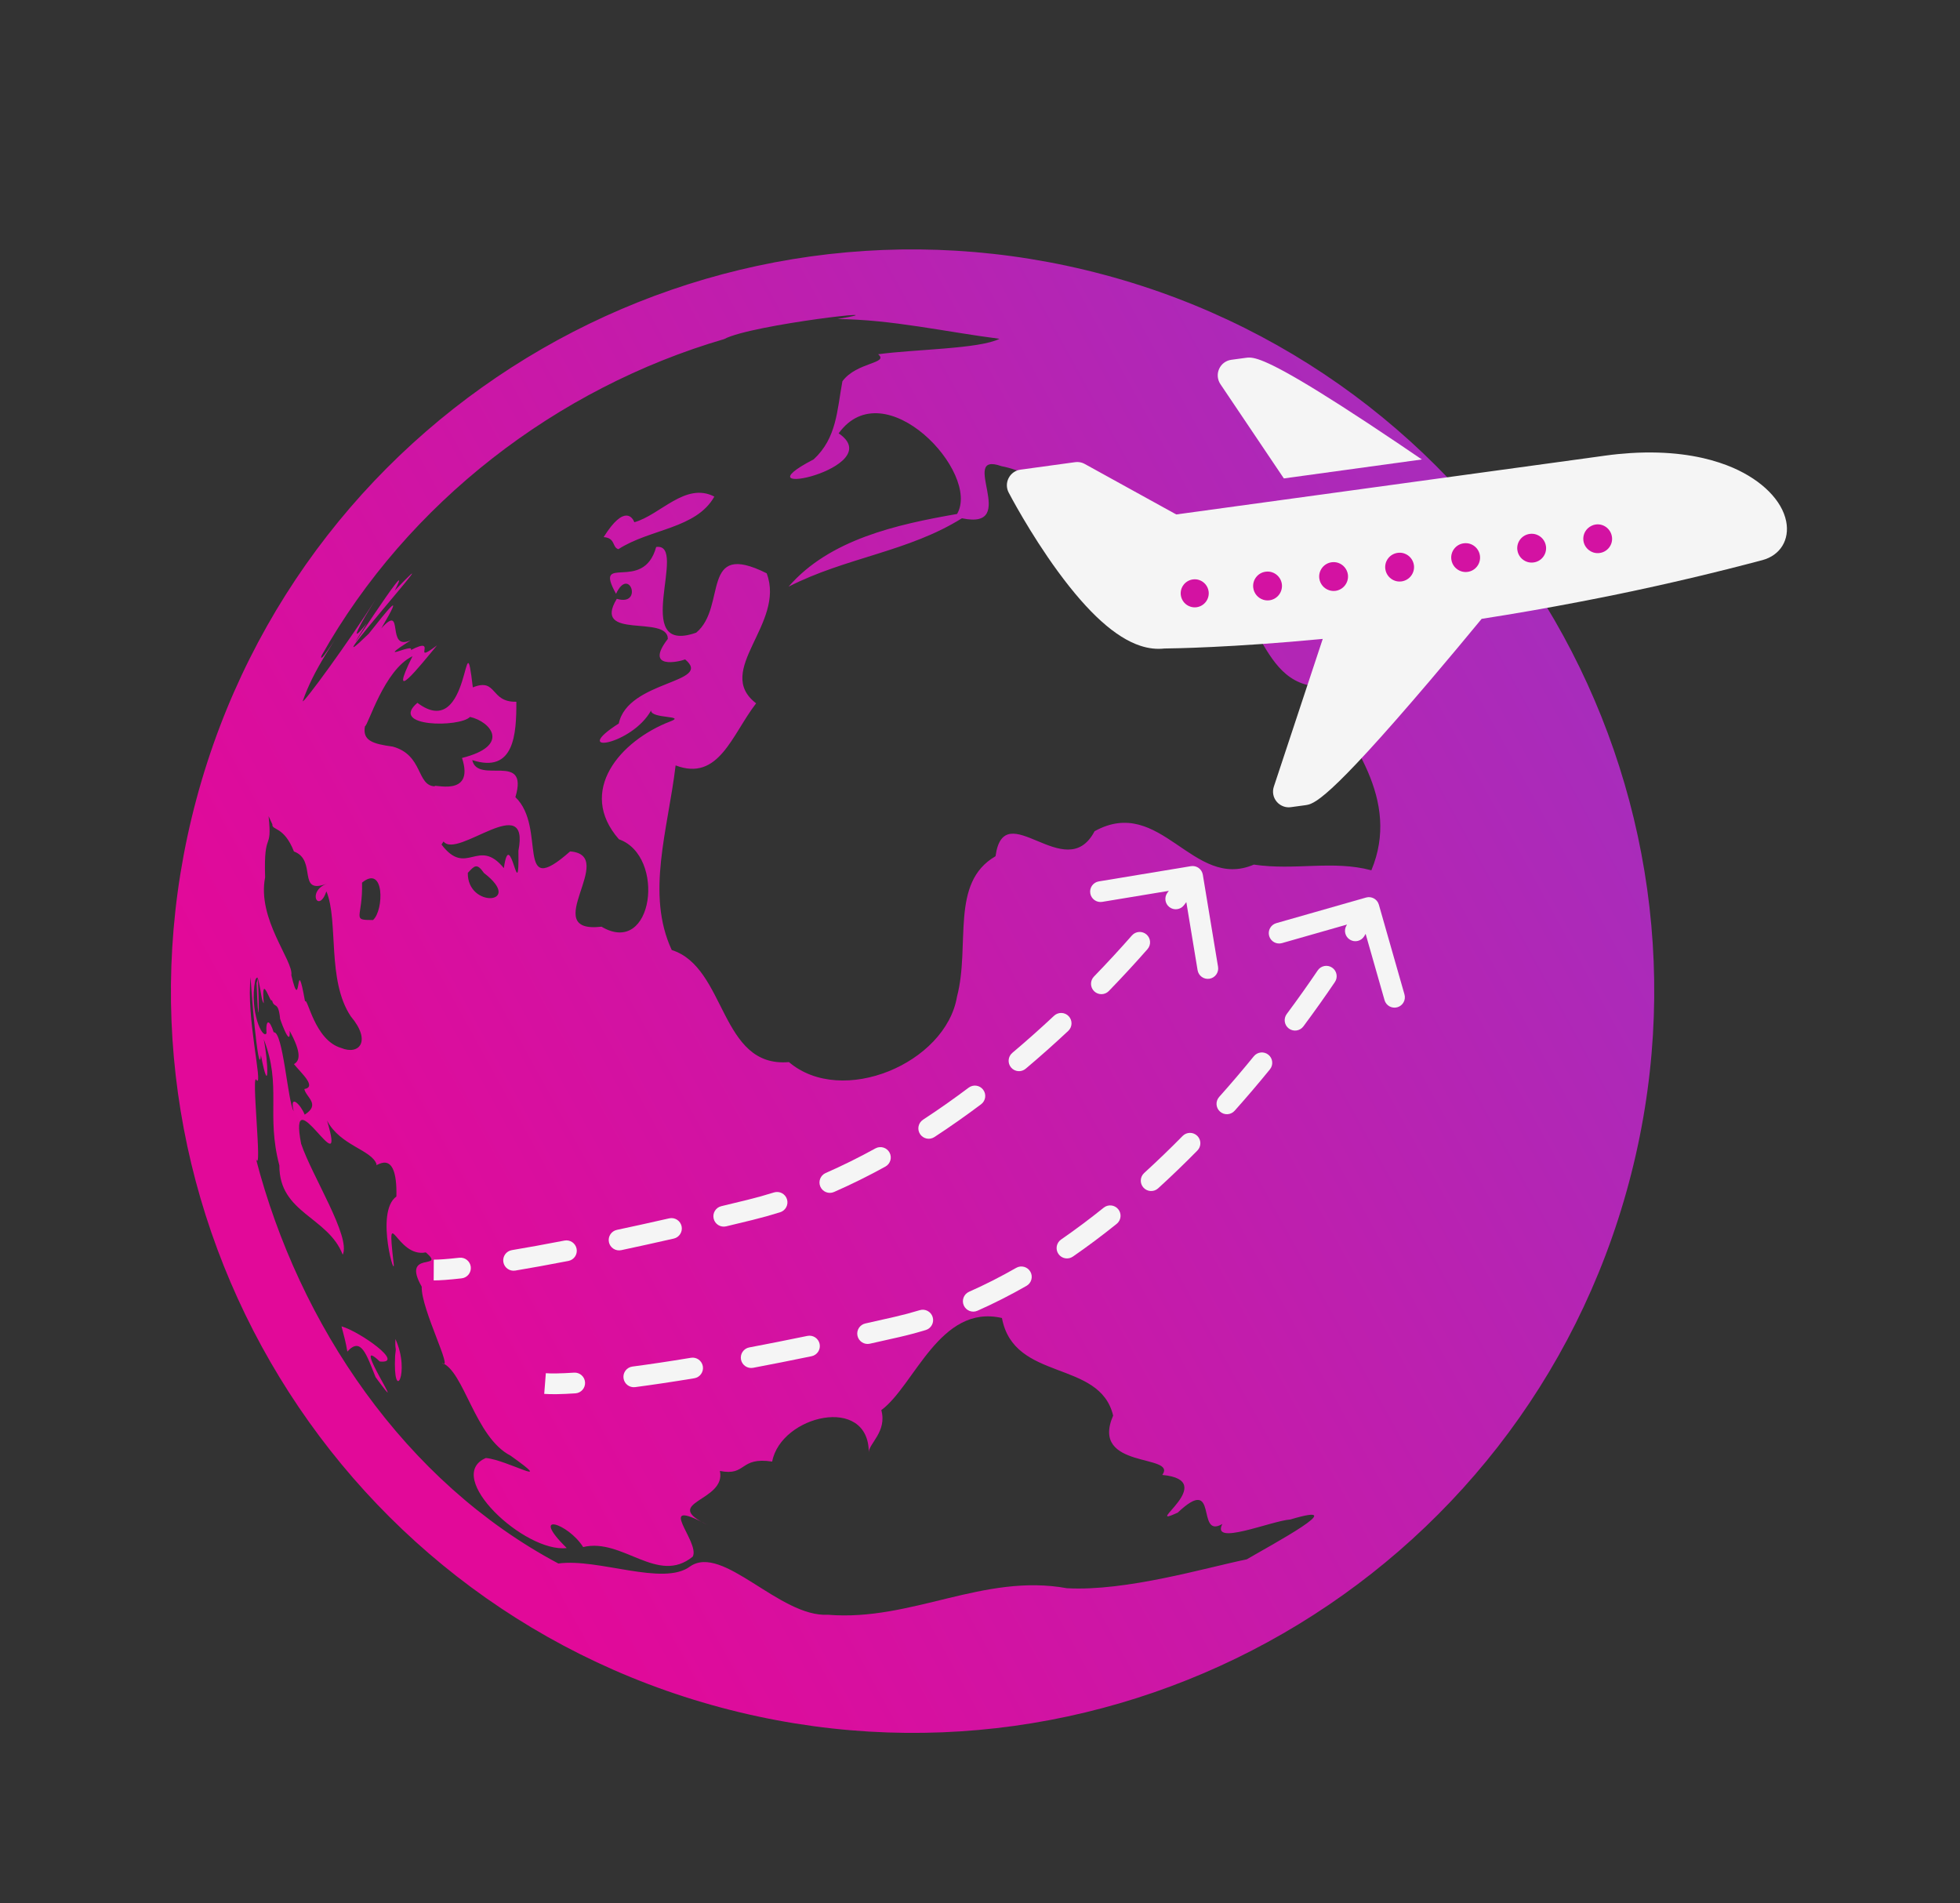 <svg width="378" height="367" viewBox="0 0 378 367" fill="none" xmlns="http://www.w3.org/2000/svg">
<rect x="0" y="0" width="378" height="367" fill="#333333" stroke="none"/>
<path d="M76.256 258.204C76.17 260.899 76.496 259.251 76.202 261.428C75.73 270.959 79.249 264.731 76.256 258.204ZM122.333 100.704C122.075 99.941 120.47 97.082 116.418 103.572C118.745 103.733 118.024 105.564 119.265 105.896C125.415 101.935 134.249 101.988 137.768 95.76C132.18 92.875 127.329 99.325 122.333 100.704ZM73.243 262.544C78.262 263.021 69.357 256.76 65.864 255.766C66.297 257.386 66.731 259.006 66.988 260.636C69.625 257.7 70.665 261.159 72.433 265.565C79.719 275.498 67.068 256.667 73.243 262.544ZM37.873 154.119C17.43 230.413 62.695 308.815 138.989 329.258C215.229 349.686 293.685 304.435 314.127 228.141C334.57 151.848 289.251 73.431 213.011 53.003C136.717 32.56 58.316 77.825 37.873 154.119ZM85.15 162.855L85.539 162.265C88.191 165.751 102.265 152.289 99.981 164.053C100.164 175.668 98.389 158.769 97.174 167.406C92.208 161.334 89.975 169.237 85.15 162.855ZM76.448 230.728C72.169 233.746 76.564 247.993 75.871 243.239C74.55 231.55 76.491 242.653 82.12 241.501C86.207 245.025 77.277 241.013 81.331 248.114C81.164 252.406 87.676 264.792 85.203 262.799C89.487 264.294 91.587 277.174 98.452 280.691C107.53 287.171 97.829 281.507 93.702 281.153C85.404 284.712 101.225 299.477 109.29 298.515C101.973 291.292 109.587 293.737 112.464 298.324C120.069 296.488 126.852 305.707 133.598 300.17C135.109 297.337 125.883 288.388 136.451 294.053C127.177 289.602 140.13 289.603 138.835 283.646C144.047 284.696 142.526 280.877 148.919 281.838C150.614 272.923 167.538 268.899 167.553 280.065C167.541 278.384 171.116 276.046 169.966 271.921C176.388 267.165 181.246 251.407 193.232 254.156C195.531 266.511 212.095 262.102 214.677 272.971C210.137 283.437 227.114 280.294 224.159 284.418C235.495 285.489 219.806 295.049 227.126 291.69C235.18 284.075 230.534 296.883 235.734 293.881C233.533 298.207 245.025 293.305 248.864 293.004C261.312 289.284 244.972 298.033 240.443 300.694C232.611 302.297 217.209 306.902 205.756 306.262C189.654 303.336 175.811 312.696 159.682 311.381C150.351 311.888 139.412 297.68 133.092 302.059C127.945 305.942 115.369 300.433 107.682 301.496C78.069 285.754 57.671 255.48 49.362 223.471C50.7 226.894 48.293 205.662 49.534 208.366C50.724 209.32 47.416 195.769 48.353 188.387C48.258 189.171 49.869 208.629 50.321 203.487C52.005 212.093 51.737 204.676 50.861 200.393C54.394 209.436 51.268 214.844 53.879 224.739C53.832 233.979 63.266 234.599 66.096 241.95C67.713 238.508 60.16 226.769 58.069 220.541C55.441 206.825 67.104 229.555 63.076 216.1C65.65 220.953 71.64 221.691 72.623 224.499C71.981 225.599 76.686 220.556 76.448 230.728ZM56.688 205.193C58.028 206.882 61.18 209.578 58.694 210.01C59.019 211.601 61.896 212.95 58.76 214.943C58.046 213.075 55.782 210.733 56.63 214.257C55.495 212.449 54.587 198.79 52.78 199.057C51.97 196.469 51.211 196.497 51.395 199.264C50.616 200.444 48.118 195.09 49.194 189.133C49.411 188.323 50.037 188.144 49.485 189.558C49.826 199.075 50.083 195.096 49.731 188.64C50.418 191.253 50.377 192.919 50.869 193.456C50.301 186.943 52.347 194.199 52.439 192.778C52.854 194.682 53.644 192.812 54.018 196.382C53.691 195.658 56.108 202.609 55.861 198.784C58.187 203.051 57.836 204.576 56.688 205.193ZM65.791 202.081C60.641 200.585 59.344 192.257 58.829 193.102C56.97 182.773 58.138 196.329 56.19 188.058C56.643 185.288 49.543 177.255 51.129 169.179C50.827 159.73 52.548 164.528 51.801 157.389L52.533 158.973C52.392 160.149 54.764 159.281 56.687 164.192C61.265 165.881 57.126 172.695 63.127 170.37C59.092 171.833 61.429 176.276 62.953 171.885C65.335 177.67 62.99 189.012 67.655 195.988C71.694 200.771 69.276 203.535 65.791 202.081ZM93.337 168.345C101.202 174.385 90.104 175.228 90.221 168.319C91.518 166.932 91.961 166.357 93.337 168.345ZM71.938 177.415C67.656 177.425 69.992 177.125 69.824 170.198C74.193 166.627 74.056 175.554 71.938 177.415ZM257.219 119.382C247.119 122.112 242.033 108.72 235.707 102.977C244.155 105.761 252.337 109.11 257.219 119.382ZM162.464 73.521C161.421 79.14 161.386 84.451 156.926 88.576C141.344 96.661 171.627 90.26 161.74 83.562C170.563 71.353 189.199 91.152 184.58 99.109C172.934 101.135 159.959 104.02 152.083 113.128C163.139 107.474 175.162 106.416 185.515 99.938C196.897 102.351 184.624 86.861 193.123 89.89C208.358 92.815 212.5 113.183 228.338 114.072C243.782 111.039 241.016 131.291 253.857 132.36C260.541 142.594 270.156 154.192 264.479 167.823C257.034 165.827 249.709 167.913 241.816 166.723C230.051 171.783 223.859 153.237 211.098 160.285C205.541 170.882 193.644 153.122 191.993 165.113C183.168 170.208 187.18 182.213 184.559 192.209C182.392 205.045 162.372 213.502 152.153 204.807C138.773 205.964 140.156 186.557 129.549 183.195C124.528 172.365 128.814 160.039 130.297 147.598C138.645 150.76 141.128 141.71 145.823 135.624C137.57 129.306 151.556 120.274 147.858 110.55C134.905 104.073 140.283 117.022 134.264 122.002C121.37 126.527 132.918 104.581 126.548 105.477C124.065 114.527 114.324 106.423 118.808 114.506C121.38 109.007 124.091 117.02 118.955 115.471C114.076 123.532 128.796 118.455 128.797 123.197C124.184 129.19 131.026 127.611 132.132 127.155C137.664 131.761 121.116 131.143 119.336 139.514C109.639 145.706 121.868 143.663 125.557 137.017C125.583 138.644 132.425 137.932 129.275 139.112C119.605 142.825 111.217 152.548 119.367 161.845C128.459 165.033 126.043 184.626 116.007 178.699C103.599 180.116 119.356 164.907 109.951 164.18C99.112 173.767 105.57 159.594 99.396 153.718C102.065 144.833 92.159 151.374 91.074 146.573C99.214 149.216 99.601 141.513 99.583 135.32C94.459 135.451 95.922 130.638 91.188 132.551C89.432 117.738 90.938 143.413 80.501 135.528C74.962 140.231 88.646 140.312 90.645 138.246C94.627 139.139 98.587 143.786 89.103 146.16C91.681 154.022 83.074 150.964 83.875 151.641C80.274 151.486 81.673 145.615 75.752 143.971C71.846 143.444 69.878 142.802 70.385 140.046C70.983 139.975 74.05 129.173 79.555 126.542C74.646 136.446 80.862 128.569 84.278 124.453C78.995 128.416 84.813 122.457 79.236 125.358C79.994 123.826 71.885 128.188 79.228 123.447C74.27 125.762 78.146 116.044 73.534 121.17C78.29 113.133 74.704 117.667 71.119 122.2C58.914 134.081 89.197 100.268 76.123 113.883C81.068 104.278 62.405 133.57 70.733 120.188C66.816 125.095 69.61 120.06 72.519 115.462C67.299 123.721 58.451 135.807 58.38 135.21C59.434 132.138 60.96 129.251 62.618 126.514C67.842 118.025 61.262 128.985 61.996 126.463C78.644 96.92 107.349 74.829 139.661 65.387C144.871 62.561 175.212 59.183 161.514 61.527C171.906 61.593 182.474 64.02 192.764 65.331C188.882 67.299 176.497 67.334 169.354 68.311C171.532 70.11 165.196 69.8 162.464 73.521Z" fill="url(#paint0_linear_27_163)"/>
<path d="M240.227 69.006L237.469 69.38C236.431 69.52 235.538 70.187 235.114 71.144C234.683 72.098 234.782 73.209 235.363 74.074L247.599 92.255L274.212 88.6C272.82 87.649 271.405 86.691 269.982 85.73C252.249 73.77 245.589 70.244 242.636 69.279C241.311 68.855 240.728 68.939 240.227 69.006Z" fill="#F5F5F5"/>
<path d="M344.475 100.516C343.671 96.506 339.838 92.653 334.237 90.208C333.442 89.863 332.538 89.517 331.525 89.186C327.574 87.896 321.969 86.904 314.477 87.366C312.903 87.468 311.253 87.623 309.513 87.867L307.38 88.163L226.85 99.203L209.211 89.473C209.043 89.384 208.873 89.303 208.687 89.242C208.254 89.101 207.788 89.06 207.331 89.124L196.807 90.565C195.831 90.699 194.976 91.301 194.526 92.181C194.068 93.058 194.069 94.103 194.527 94.979C194.691 95.29 198.595 102.776 204.013 110.184C209.893 118.221 215.146 122.965 219.947 124.533C221.532 125.051 223.058 125.224 224.551 125.053C226.156 125.038 237.544 124.881 255.1 123.205L245.668 151.695C245.335 152.69 245.542 153.785 246.213 154.586C246.581 155.031 247.067 155.352 247.608 155.529C248.041 155.67 248.496 155.716 248.964 155.646L251.721 155.272C253.353 155.044 255.823 154.712 275.866 131.141C279.365 127.03 282.796 122.914 285.745 119.334C292.125 118.346 298.469 117.235 304.768 116.023C307.306 115.535 309.831 115.033 312.354 114.514C321.668 112.584 330.865 110.411 339.888 108.011C343.347 107.087 345.186 104.076 344.475 100.516Z" fill="#F5F5F5"/>
<path d="M230.76 117.097C230.343 117.152 229.942 117.104 229.574 116.984C228.611 116.67 227.871 115.829 227.727 114.766C227.535 113.289 228.577 111.932 230.057 111.733C230.474 111.678 230.877 111.718 231.246 111.838C232.208 112.152 232.949 112.993 233.093 114.056C233.282 115.54 232.24 116.897 230.76 117.097Z" fill="#D312A2"/>
<path d="M244.819 115.757C244.389 115.814 243.978 115.765 243.599 115.641C242.609 115.318 241.848 114.453 241.7 113.361C241.495 111.84 242.566 110.444 244.096 110.242C244.525 110.186 244.939 110.227 245.318 110.35C246.3 110.671 247.069 111.538 247.217 112.63C247.409 114.165 246.337 115.56 244.819 115.757Z" fill="#D312A2"/>
<path d="M257.554 113.936C257.125 113.992 256.713 113.943 256.334 113.82C255.345 113.496 254.583 112.632 254.435 111.54C254.238 110.021 255.302 108.623 256.831 108.421C257.26 108.364 257.674 108.405 258.053 108.529C259.035 108.849 259.804 109.717 259.953 110.809C260.147 112.335 259.075 113.731 257.554 113.936Z" fill="#D312A2"/>
<path d="M270.29 112.114C269.86 112.17 269.446 112.129 269.067 112.005C268.078 111.682 267.316 110.818 267.168 109.725C266.963 108.204 268.035 106.809 269.564 106.606C269.993 106.55 270.408 106.591 270.786 106.715C271.776 107.038 272.537 107.903 272.686 108.995C272.883 110.514 271.811 111.909 270.29 112.114Z" fill="#D312A2"/>
<path d="M283.02 110.282C282.591 110.339 282.179 110.29 281.8 110.166C280.811 109.843 280.049 108.978 279.901 107.886C279.696 106.364 280.77 104.961 282.297 104.767C282.726 104.71 283.14 104.751 283.519 104.875C284.509 105.198 285.27 106.063 285.419 107.155C285.618 108.692 284.547 110.087 283.02 110.282Z" fill="#D312A2"/>
<path d="M295.756 108.46C295.326 108.517 294.912 108.476 294.533 108.352C293.544 108.029 292.782 107.164 292.634 106.072C292.429 104.551 293.501 103.155 295.03 102.953C295.459 102.896 295.874 102.938 296.252 103.061C297.242 103.385 298.004 104.249 298.152 105.341C298.354 106.87 297.282 108.266 295.756 108.46Z" fill="#D312A2"/>
<path d="M308.491 106.639C308.062 106.695 307.648 106.654 307.269 106.53C306.968 106.432 306.691 106.282 306.446 106.09C305.877 105.657 305.472 105.011 305.37 104.25C305.208 103.017 305.885 101.886 306.947 101.386C307.201 101.263 307.47 101.172 307.756 101.136C308.185 101.08 308.599 101.121 308.978 101.245C309.96 101.565 310.729 102.433 310.877 103.525C311.092 105.041 310.021 106.436 308.491 106.639Z" fill="#D312A2"/>
<path d="M265.923 174.451C265.62 173.389 264.513 172.773 263.451 173.077L246.142 178.017C245.08 178.32 244.465 179.427 244.768 180.489C245.071 181.551 246.178 182.166 247.24 181.863L262.626 177.472L267.017 192.857C267.32 193.92 268.427 194.535 269.489 194.232C270.551 193.929 271.167 192.822 270.863 191.76L265.923 174.451ZM110.968 268.684C112.07 268.611 112.905 267.659 112.832 266.557C112.76 265.455 111.807 264.62 110.705 264.693L110.968 268.684ZM121.972 263.518C120.877 263.662 120.106 264.667 120.25 265.762C120.395 266.857 121.4 267.628 122.495 267.484L121.972 263.518ZM133.903 265.774C134.993 265.594 135.73 264.564 135.55 263.474C135.369 262.385 134.34 261.647 133.25 261.827L133.903 265.774ZM144.502 259.829C143.416 260.034 142.703 261.08 142.907 262.165C143.112 263.251 144.158 263.964 145.244 263.759L144.502 259.829ZM156.518 261.525C157.6 261.301 158.295 260.243 158.072 259.161C157.848 258.08 156.789 257.384 155.708 257.608L156.518 261.525ZM166.892 255.208C165.813 255.447 165.133 256.515 165.373 257.593C165.612 258.672 166.68 259.352 167.758 259.112L166.892 255.208ZM178.539 256.474C179.596 256.154 180.194 255.037 179.874 253.98C179.553 252.923 178.437 252.325 177.38 252.646L178.539 256.474ZM186.892 249.095C185.882 249.542 185.426 250.724 185.873 251.734C186.32 252.744 187.501 253.2 188.511 252.753L186.892 249.095ZM197.969 247.957C198.928 247.41 199.262 246.188 198.714 245.229C198.166 244.27 196.944 243.936 195.985 244.484L197.969 247.957ZM204.637 239.023C203.728 239.651 203.5 240.897 204.128 241.806C204.756 242.715 206.002 242.942 206.91 242.315L204.637 239.023ZM215.361 236.001C216.222 235.31 216.359 234.051 215.667 233.19C214.976 232.328 213.717 232.191 212.856 232.883L215.361 236.001ZM220.661 226.193C219.845 226.937 219.786 228.202 220.53 229.018C221.273 229.835 222.538 229.894 223.355 229.15L220.661 226.193ZM230.925 221.859C231.7 221.072 231.69 219.806 230.903 219.031C230.116 218.256 228.849 218.266 228.075 219.053L230.925 221.859ZM235.124 211.527C234.389 212.351 234.461 213.615 235.285 214.351C236.109 215.086 237.373 215.015 238.108 214.191L235.124 211.527ZM244.912 206.209C245.61 205.353 245.481 204.093 244.625 203.395C243.768 202.698 242.509 202.827 241.811 203.683L244.912 206.209ZM248.155 195.537C247.496 196.423 247.679 197.676 248.565 198.336C249.451 198.995 250.704 198.812 251.364 197.926L248.155 195.537ZM257.444 189.368C258.063 188.453 257.823 187.209 256.908 186.59C255.993 185.971 254.75 186.211 254.131 187.126L257.444 189.368ZM259.678 178.465C259.108 179.411 259.413 180.64 260.359 181.21C261.306 181.78 262.535 181.475 263.105 180.529L259.678 178.465ZM104.956 268.787C106.216 268.886 108.215 268.865 110.968 268.684L110.705 264.693C108.01 264.87 106.238 264.876 105.269 264.8L104.956 268.787ZM122.495 267.484C125.815 267.046 129.609 266.484 133.903 265.774L133.25 261.827C128.995 262.531 125.244 263.086 121.972 263.518L122.495 267.484ZM145.244 263.759C148.754 263.097 152.509 262.355 156.518 261.525L155.708 257.608C151.72 258.433 147.988 259.171 144.502 259.829L145.244 263.759ZM167.758 259.112C169.588 258.706 171.462 258.284 173.381 257.846L172.489 253.946C170.579 254.383 168.713 254.803 166.892 255.208L167.758 259.112ZM173.381 257.846C175.112 257.45 176.832 256.991 178.539 256.474L177.38 252.646C175.758 253.137 174.127 253.572 172.489 253.946L173.381 257.846ZM188.511 252.753C191.722 251.332 194.878 249.723 197.969 247.957L195.985 244.484C193.002 246.188 189.969 247.734 186.892 249.095L188.511 252.753ZM206.91 242.315C209.796 240.321 212.615 238.207 215.361 236.001L212.856 232.883C210.179 235.033 207.437 237.089 204.637 239.023L206.91 242.315ZM223.355 229.15C225.961 226.776 228.487 224.336 230.925 221.859L228.075 219.053C225.683 221.482 223.21 223.871 220.661 226.193L223.355 229.15ZM238.108 214.191C240.484 211.529 242.755 208.858 244.912 206.209L241.811 203.683C239.689 206.287 237.458 208.913 235.124 211.527L238.108 214.191ZM251.364 197.926C253.555 194.982 255.586 192.113 257.444 189.368L254.131 187.126C252.306 189.822 250.31 192.642 248.155 195.537L251.364 197.926ZM263.105 180.529C264.071 178.926 264.953 177.402 265.748 175.972L262.252 174.028C261.481 175.415 260.622 176.898 259.678 178.465L263.105 180.529Z" fill="#F5F5F5"/>
<path d="M231.973 168.674C231.793 167.584 230.763 166.847 229.674 167.027L211.915 169.964C210.825 170.144 210.088 171.174 210.268 172.263C210.448 173.353 211.478 174.09 212.568 173.91L228.353 171.3L230.964 187.085C231.144 188.175 232.174 188.912 233.263 188.732C234.353 188.552 235.09 187.522 234.91 186.432L231.973 168.674ZM89.03 246.508C90.128 246.384 90.916 245.393 90.792 244.295C90.667 243.198 89.676 242.409 88.579 242.534L89.03 246.508ZM98.718 241.066C97.629 241.248 96.893 242.279 97.075 243.368C97.257 244.458 98.288 245.193 99.378 245.011L98.718 241.066ZM109.621 243.151C110.705 242.941 111.414 241.891 111.203 240.807C110.993 239.722 109.943 239.014 108.859 239.224L109.621 243.151ZM118.976 237.161C117.896 237.391 117.206 238.453 117.436 239.534C117.666 240.614 118.728 241.304 119.809 241.074L118.976 237.161ZM129.94 238.841C131.017 238.596 131.692 237.524 131.447 236.447C131.202 235.37 130.13 234.695 129.053 234.94L129.94 238.841ZM139.116 232.59C138.041 232.847 137.379 233.926 137.636 235.001C137.893 236.075 138.973 236.737 140.047 236.48L139.116 232.59ZM150.462 233.761C151.516 233.431 152.103 232.309 151.774 231.255C151.444 230.201 150.322 229.613 149.268 229.943L150.462 233.761ZM159.241 226.193C158.23 226.636 157.768 227.815 158.211 228.827C158.654 229.839 159.834 230.3 160.846 229.857L159.241 226.193ZM170.757 224.955C171.725 224.422 172.078 223.206 171.545 222.238C171.012 221.271 169.796 220.918 168.829 221.451L170.757 224.955ZM178.016 215.916C177.091 216.521 176.832 217.76 177.436 218.684C178.041 219.609 179.28 219.868 180.205 219.264L178.016 215.916ZM189.213 212.939C190.096 212.276 190.275 211.022 189.612 210.138C188.949 209.255 187.695 209.076 186.811 209.739L189.213 212.939ZM195.231 203.031C194.387 203.743 194.28 205.004 194.992 205.849C195.704 206.693 196.966 206.8 197.81 206.088L195.231 203.031ZM206.017 198.792C206.824 198.038 206.866 196.772 206.112 195.965C205.357 195.159 204.092 195.117 203.285 195.871L206.017 198.792ZM210.975 188.318C210.206 189.111 210.225 190.377 211.018 191.146C211.811 191.915 213.077 191.896 213.846 191.103L210.975 188.318ZM221.302 183.03C222.031 182.2 221.949 180.936 221.119 180.207C220.289 179.479 219.025 179.56 218.296 180.39L221.302 183.03ZM225.172 172.108C224.493 172.979 224.648 174.236 225.52 174.915C226.391 175.594 227.647 175.439 228.327 174.568L225.172 172.108ZM83.638 246.906C84.754 246.912 86.544 246.791 89.03 246.508L88.579 242.534C86.137 242.811 84.534 242.911 83.66 242.906L83.638 246.906ZM99.378 245.011C102.357 244.513 105.763 243.9 109.621 243.151L108.859 239.224C105.032 239.967 101.66 240.574 98.718 241.066L99.378 245.011ZM119.809 241.074C122.962 240.402 126.336 239.66 129.94 238.841L129.053 234.94C125.467 235.756 122.11 236.494 118.976 237.161L119.809 241.074ZM140.047 236.48C141.693 236.086 143.378 235.678 145.104 235.256L144.153 231.37C142.434 231.791 140.755 232.197 139.116 232.59L140.047 236.48ZM145.104 235.256C146.9 234.816 148.687 234.316 150.462 233.761L149.268 229.943C147.569 230.474 145.864 230.952 144.153 231.37L145.104 235.256ZM160.846 229.857C164.208 228.385 167.517 226.739 170.757 224.955L168.829 221.451C165.684 223.182 162.484 224.773 159.241 226.193L160.846 229.857ZM180.205 219.264C183.29 217.247 186.297 215.127 189.213 212.939L186.811 209.739C183.96 211.88 181.023 213.95 178.016 215.916L180.205 219.264ZM197.81 206.088C200.665 203.68 203.406 201.235 206.017 198.792L203.285 195.871C200.72 198.27 198.031 200.669 195.231 203.031L197.81 206.088ZM213.846 191.103C216.533 188.333 219.026 185.621 221.302 183.03L218.296 180.39C216.063 182.933 213.615 185.596 210.975 188.318L213.846 191.103ZM228.327 174.568C229.548 173.001 230.651 171.526 231.626 170.165L228.374 167.835C227.433 169.149 226.363 170.58 225.172 172.108L228.327 174.568Z" fill="#F5F5F5"/>
<defs>
<linearGradient id="paint0_linear_27_163" x1="62.235" y1="277.633" x2="368.895" y2="108.748" gradientUnits="userSpaceOnUse">
<stop offset="0.063" stop-color="#E20999"/>
<stop offset="1" stop-color="#9935C4"/>
</linearGradient>
</defs>
</svg>
